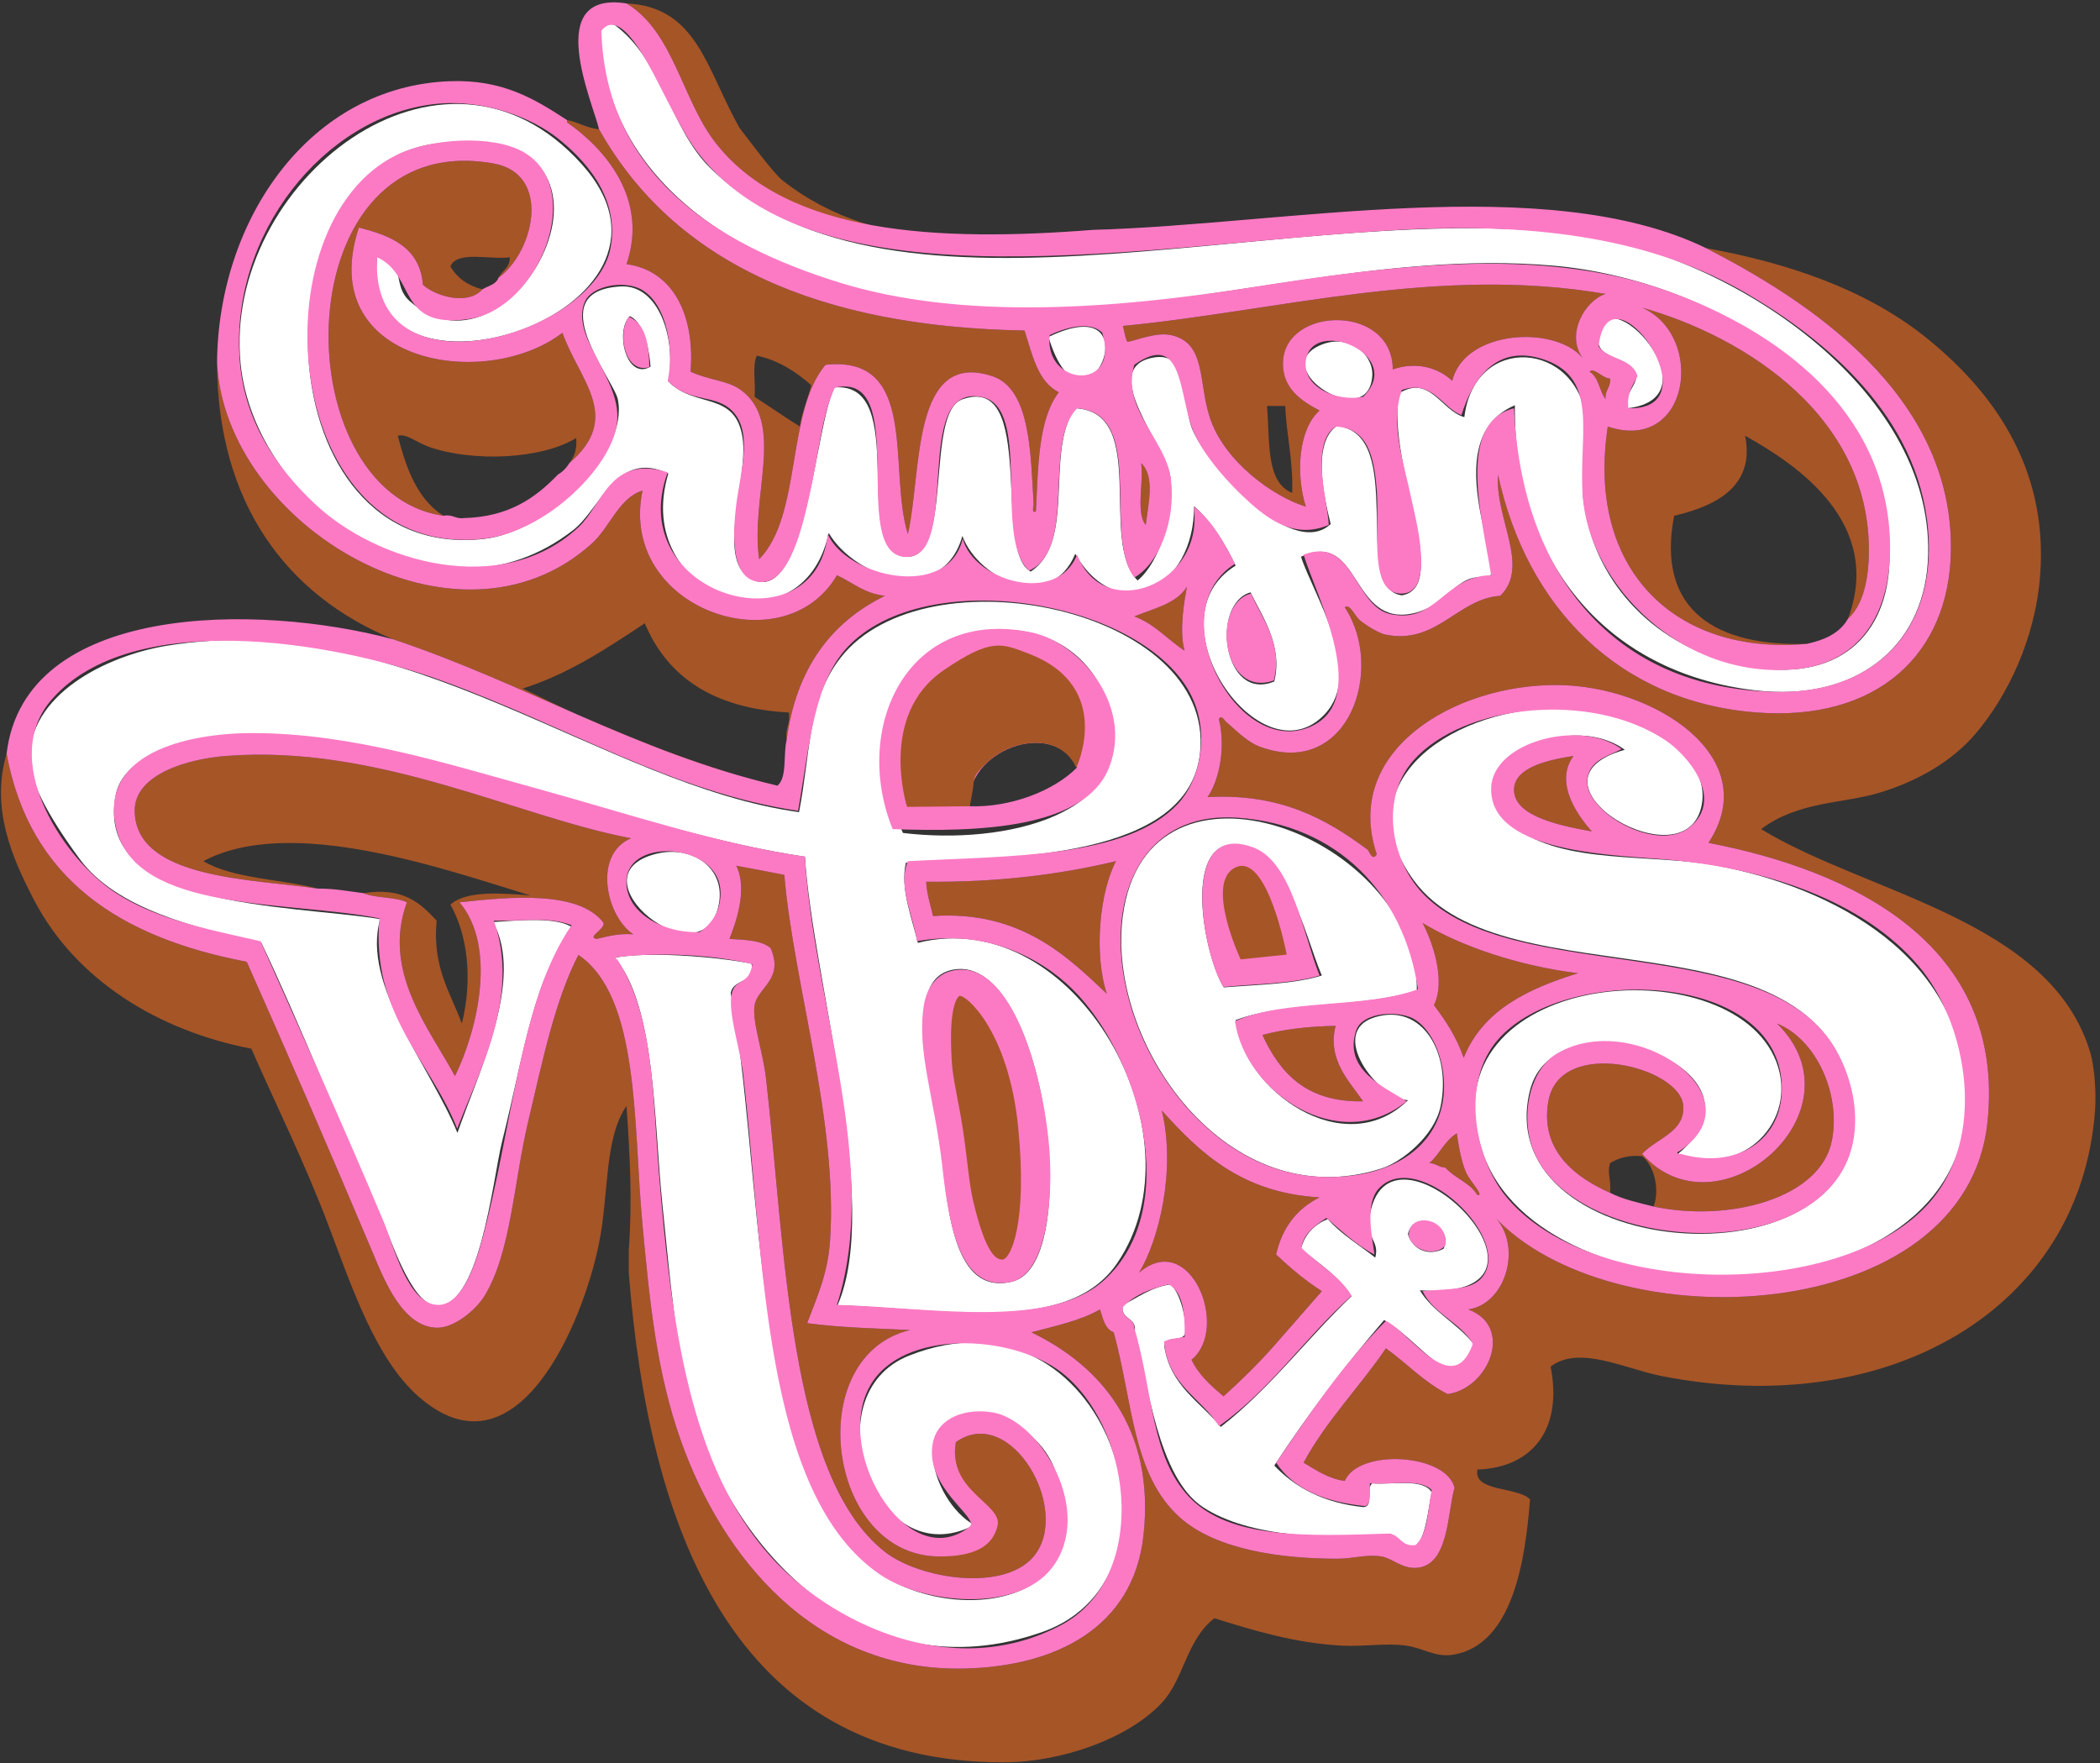 <svg xmlns="http://www.w3.org/2000/svg" xmlns:xlink="http://www.w3.org/1999/xlink" x="0px" y="0px" width="220.333px" height="185px" viewBox="0 0 220.333 185" xml:space="preserve"><rect x="0" y="0" width="220.333" height="185" fill="#333333" stroke="none"/><g id="Layer_6"></g><g id="Layer_3">	<g>		<g id="XMLID_1_">			<g>				<path fill="#FFFFFF" d="M151.462,131.031c1.146-2.447-3.079-4.31-3.74-1.557C148.077,130.91,149.706,131.937,151.462,131.031z      M150.215,156.587c-0.424,1.965-0.528,4.25-1.559,5.609c-1.556,0.205-1.766-0.936-2.804-1.248     c-6.309,0.639-14.799,0.387-19.635-2.805c-4.752-3.133-5.778-13.078-7.168-18.387c0.281-1.631-1.527-1.172-1.246-2.805     c1.579-0.811,2.927-1.85,4.986-2.182c1.104,0.875,1.718,3.883,1.559,4.986c-0.021,1.227-2.281,0.213-2.183,1.559     c0.647,4.131,3.775,5.783,5.921,8.414c5.142-4,9.035-9.248,13.713-13.713c-1.307-2.121-3.437-3.418-5.297-4.986     c0.415-1.557,1.412-2.533,2.805-3.115c1.405,1.605,3.305,2.721,4.985,4.051c0.465-1.701-0.888-1.951-0.623-4.051     c1.632-12.935,23.366,8.676,5.299,7.479c1.411,2.328,3.985,3.494,5.609,5.609c-0.347,1.42-1.187,2.348-2.493,2.807     c-2.627-1.426-4.304-3.801-6.856-5.299c-4.143,4.791-7.985,9.883-11.531,15.27c2.23,2.344,5.214,3.928,9.35,4.363     c1.117-0.023,0.248-2.037,0.935-2.492C146.216,155.806,149.312,155.101,150.215,156.587z"></path>				<path fill="#FFFFFF" d="M148.345,64.339c-6.725,1.551-5.488-8.863-11.842-5.92c1.247,3.923,6.665,12.075,2.493,16.517     c-6.713,7.149-18.522-9.978-9.35-15.583c-1.143-2.39-2.495-4.569-4.363-6.233c0.001,8.784-8.146,12.603-12.467,4.986     c-2.483,6.072-10.072,2.861-11.842-1.87c-2.052,7.285-11.1,4.612-14.024-0.311c-2.788,12.893-20.749,6.812-16.829-6.233     c-5.396-2.58-7.102,3.679-9.973,5.921C45.99,66.671,26.74,53.123,25.244,38.161C23.356,19.279,46.4,0.828,61.084,17.281     c13.811,15.474-23.648,27.51-21.504,9.66c3.254,0.967,1.467,2.922,3.428,4.675c11.098,9.918,26.309-19.94,2.494-16.518     c-18.693,2.687-18.058,44.074,5.297,41.449c6.545-0.736,15.209-8.896,14.024-14.647c-0.433-2.1-8.204-11.385,0.312-11.843     c4.008-0.215,5.828,5.535,4.986,9.973c2.844,2.871,7.043,0.96,7.791,5.922c0.666,4.407-3.094,13.28,1.247,14.958     c5.467,2.115,6.353-16.366,8.414-20.256c8.013-0.633,1.532,17.405,7.479,17.764c5.063,0.306,1.948-15.116,5.922-16.517     c7.811-2.754,3.172,15.974,7.168,18.075c4.817-3.144,1.437-12.609,4.674-17.141c7.78,0.427,2.422,13.992,6.545,18.075     c2.287-1.877,3.913-6.946,3.429-10.907c-0.378-3.085-7.649-11.321-1.87-12.466c3.86-0.766,3.078,4.151,4.051,7.168     c1.123,3.478,10.412,14.247,14.648,10.283c-0.732-2.9-1.949-8.463,0.622-10.283c7.48,0.727,1.435,17.143,6.857,17.764     c5.217-0.926-1.629-13.789-0.313-21.193c3.237-2.024,4.424,1.813,6.856,2.494c1.064-8.837,11.894-7.984,12.778,0.312     c0.283,2.659-0.622,5.158-0.313,8.103c0.887,8.423,6.997,15.322,15.895,17.453c10.462,2.505,15.684-2.645,16.206-9.973     c1.347-18.928-18.817-30.358-35.217-31.789c-18.234-1.59-36,4.344-54.227,4.675C88.153,32.926,63.85,24.072,62.953,3.568     c0.11-0.409,0.12-0.691,0.623-0.935c0.48-0.122,0.691-0.083,0.936,0c4.971,3.694,5.82,10.877,9.973,14.959     c19.406,19.072,61.798,2.691,91.937,7.168c15.737,2.337,37.003,16.509,35.838,34.281c-0.579,8.863-7.521,14.63-18.075,13.4     c-16.034-1.866-25.397-13.967-25.243-29.918c-8.791,3.76-0.129,18.607-3.119,18.091C152.83,60.1,151.923,63.515,148.345,64.339z      M133.697,71.508c0.924-3.711-1.238-6.802-2.493-9.35C127.006,63.353,128.317,73.732,133.697,71.508z M68.251,38.473     c-0.069-1.25-0.532-4.609-2.181-5.299C64.49,34.788,65.738,39.955,68.251,38.473z"></path>				<path fill="#FFFFFF" d="M75.42,94.881c-1.629,8.391-15.768-3.032-6.545-5.298C72.629,88.661,76.156,91.085,75.42,94.881z"></path>				<path fill="#FFFFFF" d="M194.469,116.073c-2.558-21.434-36.489-10.531-46.124-23.685c-7.293-9.956,3.366-17.83,14.647-18.076     c6.927-0.15,16.506,4.009,15.582,9.972c-1.362,8.804-19.914-2.299-8.103-5.608c-6.043-4.485-19.324,1.925-11.531,8.103     c5.025,3.983,14.41,2.771,21.193,4.052c12.133,2.289,26.004,9.461,26.178,24.309c0.279,24.003-44.748,24.224-50.799,5.609     c-6.157-18.945,26.098-21.676,30.854-9.35c2.379,6.168-3.482,12.299-10.285,9.66c10.866-9.023-13.029-17.268-15.582-6.545     C156.18,132.662,196.797,135.585,194.469,116.073z"></path>				<path fill="#FFFFFF" d="M102.222,160.015c-10.388,5.467-17.217-13.646-6.856-17.764c20.806-8.27,30.704,23.1,14.023,28.982     c-18.828,6.639-32.738-8.834-36.774-23.373c-1.688-6.08-2.337-13.926-3.116-21.504c-0.915-8.899-0.708-20.769-4.986-25.866     c3.332-0.662,10.404-0.143,14.335,0.625c0.378,2.143-1.977,1.553-2.181,3.115c3.386,17.463,1.903,49.583,14.646,60.146     c7.727,6.404,25.304,4.691,19.323-10.283c-1.063-2.658-2.95-3.998-5.609-5.609C94.246,146.652,97.676,157.603,102.222,160.015z"></path>				<path fill="#FFFFFF" d="M129.022,88.649c-4.734,0.559-2.674,11.633-0.623,14.959c3.555-0.289,7.353-0.336,10.284-1.248     C136.792,97.881,134.762,87.972,129.022,88.649z M151.149,116.073c-0.642,3.107-4.049,5.848-6.232,6.545     c-16.145,5.154-28.868-13.201-27.113-26.49c2.545-19.266,30.932-8.291,30.853,7.791c-5.517,1.859-13.642,1.109-19.01,3.117     c0.724,7.344,11.381,14.976,18.074,8.414c-3.284-0.277-8.469-7.229-3.428-8.725C149.24,105.254,152.299,110.512,151.149,116.073     z"></path>				<path fill="#FFFFFF" d="M94.742,87.402c10.703,1.298,24.441-1.887,21.814-12.466C112.499,58.589,84.773,66.113,94.742,87.402z      M106.271,134.46c7.538-1.934,3.349-34.433-6.232-32.722c-5.286,0.941-2.336,10.527-1.558,16.516     C99.36,125.018,99.393,136.224,106.271,134.46z M96.299,98.932c16.496-4.145,30.174,20.162,20.882,33.659     c-5.083,7.381-17.565,4.801-29.296,4.361c4.615-10.671-2.609-34.067-3.428-47.058c-17.059-2.518-36.65-11.304-55.785-12.777     c-6.662-0.514-15.541,1.39-16.517,6.233C9.725,95.405,30.271,94.893,39.892,96.44c-2.018,6.885,5.27,15.47,8.103,22.438     c2.181-6.3,7.058-16.103,3.74-22.126c2.588-0.15,6.654-0.626,8.414,0.621c-4.135,4.896-5.211,13.418-7.479,22.439     c-0.965,3.842-2.364,18.069-7.167,17.14c-2.418-0.469-4.559-7.074-5.299-8.727c-4.406-9.829-8.688-20.71-12.777-29.294     c-6.998-1.59-15.172-3.576-19.011-8.726c-1.784-2.393-5.19-7.35-5.298-10.285c-0.258-7.033,8.08-11.115,14.336-12.154     c25.142-4.174,45.723,14.606,66.381,17.453c1.241-6.334,0.867-11.736,4.363-16.206c8.928-11.417,39.323-5.162,37.709,9.974     c-1.193,11.188-20.035,11.003-30.854,11.53C94.398,93.192,95.725,96.46,96.299,98.932z"></path>				<path fill="#FFFFFF" d="M110.012,35.357C121.327,29.904,113.735,47.766,110.012,35.357L110.012,35.357z"></path>				<path fill="#FFFFFF" d="M138.372,36.291c3.103-1.467,5.732,0.892,5.609,3.116C143.65,45.411,133.09,38.79,138.372,36.291z"></path>				<path fill="#FFFFFF" d="M167.667,35.357c0.61-6.816,12.661,6.339,3.117,7.478c-0.294-1.747,0.795-2.112,0.934-3.428     C171.002,37.153,167.437,37.917,167.667,35.357z"></path>			</g>			<g>			</g>		</g>		<g>			<g>				<path fill-rule="evenodd" clip-rule="evenodd" fill="#A65527" d="M65.732,0.36c7.398,0.354,8.351,6.807,11.851,13.057     c0.779,0.98,3.52,4.72,4.5,5.5c10.5,8.25,23.641,6.046,33,5.75C98.819,25.941,82.624,24.644,75.093,15     C71.541,10.452,70.688,3.331,65.732,0.36z"></path>				<path fill-rule="evenodd" clip-rule="evenodd" fill="#FC7AC4" d="M65.973,33.24c1.764,0.717,2.113,2.847,2.16,5.28     C65.585,39.287,64.706,35.02,65.973,33.24z"></path>				<path fill-rule="evenodd" clip-rule="evenodd" fill="#A65527" d="M166.772,39c0.508-0.492,1.354,0.714,2.16,0.72     c0.074,0.955-0.555,1.206-0.479,2.16C167.797,41.015,167.741,39.551,166.772,39z"></path>				<path fill-rule="evenodd" clip-rule="evenodd" fill="#A65527" d="M119.732,48.6c1.477,1.406,0.741,4.271,0.48,6.48     C119.154,53.818,120.008,50.645,119.732,48.6z"></path>				<path fill-rule="evenodd" clip-rule="evenodd" fill="#FC7AC4" d="M133.652,71.4c-5.461,1.928-6.644-8.009-2.399-9.12     C132.383,64.842,134.623,67.533,133.652,71.4z"></path>				<path fill-rule="evenodd" clip-rule="evenodd" fill="#A65527" d="M38.133,93.72c4.188-0.668,5.979,1.061,7.68,2.88     c-0.461,4.941,1.444,7.516,2.641,10.8c1.135-4.506,0.656-9.222-1.2-12.48c1.722-1.543,5.575-1.179,8.4-0.96     c-9.065-2.762-25.134-8.482-34.32-3.6c3.11,1.85,8.061,1.859,12,2.88c-6.822-1.019-19.138-0.971-19.2-8.16     c-0.033-3.842,5.572-5.449,9.601-5.76c16.021-1.234,30.508,6.375,42.479,8.64c-4.036,1.701-2.628,8.189,0.24,10.08     c-1.559-0.118-2.674,0.207-3.84,0.48c-1.108-0.18,0.833-0.949,0.72-1.681c-2.592-3.428-9.793-2.739-15.12-2.159     c3.925,4.639,1.929,13.341-0.479,18.239c-2.653-4.958-7.707-10.951-5.04-18.239C41.449,94.084,39.425,94.268,38.133,93.72z"></path>				<path fill-rule="evenodd" clip-rule="evenodd" fill="#A65527" d="M165.093,79.32c-2.209,3.012,0.872,6.735,1.92,7.92     c-3.17-0.574-8.119-1.528-8.16-4.32C158.818,80.575,162.229,79.769,165.093,79.32z"></path>				<path fill-rule="evenodd" clip-rule="evenodd" fill="#FC7AC4" d="M138.453,102.36c-2.878,0.883-6.655,0.865-10.08,1.2     c-2.157-3.281-4.813-17.584,3.12-14.641C135.616,90.45,136.758,98.207,138.453,102.36z"></path>				<path fill-rule="evenodd" clip-rule="evenodd" fill="#A65527" d="M77.253,90.839c1.692,0.308,3.367,0.633,5.04,0.961     c0.99,11.575,5.643,25.829,4.8,38.399c-0.228,3.391-1.313,5.747-2.4,8.64c3.377,0.464,7.131,0.55,10.801,0.721     c-11.455,2.729-8.75,23.808,3.12,23.76c3.434-0.014,2.444-2.106,5.553-3.32c-2.813-2.182-4.798-3.546-3.873-8.68     c5.772-4.082,12.202,7.169,8.16,12c-3.14,3.752-11.965,2.358-15.601-0.48c-10.146-7.924-10.448-31.977-12.479-49.68     c-0.334-2.909-1.482-5.992-1.2-7.68c0.313-1.869,3.125-2.694,1.68-6c-0.944-0.815-2.654-0.865-4.319-0.96     C77.075,97.129,78.528,93.417,77.253,90.839z"></path>				<path fill-rule="evenodd" clip-rule="evenodd" fill="#FC7AC4" d="M99.813,101.879c6.499-1.628,9.86,11.803,10.32,19.2     c0.372,5.995-0.679,12.757-4.08,13.44c-5.445,1.094-6.513-6.186-7.2-12.24c-0.81-7.139-2.697-11.993-1.92-16.8     C97.229,103.645,98.247,102.272,99.813,101.879z"></path>				<path fill-rule="evenodd" clip-rule="evenodd" fill="#A65527" d="M140.133,107.64c-0.907,3.596,1.479,5.845,2.88,7.92     c-5.965,0.125-8.708-2.972-10.56-6.96C134.722,107.988,137.311,107.698,140.133,107.64z"></path>				<path fill-rule="evenodd" clip-rule="evenodd" fill="#FC7AC4" d="M151.652,130.68c-1.319,1.466-3.892,0.161-3.84-1.2     C147.898,127.231,151.979,127.653,151.652,130.68z"></path>				<path fill-rule="evenodd" clip-rule="evenodd" fill="#A65527" d="M0.693,79.08c2.427,13.254,12.029,19.331,25.199,21.84     c4.435,9.957,8.813,20.067,13.2,30.48c1.221,2.896,3.131,7.819,6.72,7.92c1.839,0.052,4.129-1.862,5.04-3.36     c2.761-4.535,3.047-11.838,4.561-18.239c1.554-6.574,2.828-12.773,5.28-17.521c6.483,4.42,5.734,17.832,6.72,28.32     c0.736,7.835,1.446,15.473,4.08,22.8c4.295,11.95,13.852,24.143,29.76,23.76c9.448-0.228,17.638-4.241,18.72-13.92     c1.269-11.341-4.599-17.907-11.76-21.36c2.532-0.668,5.17-1.229,7.2-2.399c0.32,0.96,0.508,2.052,1.439,2.399     c2.011,7.235,1.933,14.965,6.96,19.44c3.858,3.434,10.735,4.32,16.561,4.32c1.531,0,3-0.487,4.56-0.24     c1.107,0.176,2.122,1.257,3.6,1.2c3.529-0.137,3.323-5.858,4.08-8.4c-0.829-3.577-10.029-4.173-11.52-0.72     c-1.813-0.268-3.004-1.157-4.32-1.92c2.418-4.463,5.857-7.902,8.641-12c2.194,1.565,3.974,3.546,6.479,4.8     c4.292-0.589,7.018-7.073,2.16-8.88c4.041-0.576,5.756-6.877,2.64-9.84c12.272,13.367,49.609,11.77,51.84-9.84     c1.938-18.762-14.356-26.398-29.279-29.28c5.951-8.998-5.729-16.482-15.84-16.56c-10.824-0.083-22.598,6.93-18.96,17.76     c-0.483,0.791-0.775-0.343-0.96-0.48c-4.371-3.246-9.151-5.931-16.801-5.52c1.241-1.721,1.929-5.271,1.2-8.16     c0.217-0.585,0.657,0.188,0.72,0.24c1.102,0.915,2.209,2.129,3.601,2.64c9.271,3.401,13.176-8.147,8.88-14.64     c0.598-0.393,0.975,0.883,1.68,1.44c0.664,0.525,1.913,1.297,2.641,1.44c5.354,1.051,7.52-3.786,12-4.08     c3.157-3.097-0.57-8.086-0.24-12.72c3.002,13.91,12.696,23.849,27.12,24.96c12.61,0.972,20.262-6.058,20.399-17.04     c0.207-16.44-15.15-26.268-25.68-31.68c8.525,1.536,16.748,4.312,23.04,9.36c6.555,5.26,12.891,13.221,12,24.96     c-0.509,6.708-3.454,12.698-6.72,16.56c-2.587,3.06-6.239,5.063-10.08,6.24c-3.887,1.191-8.56,0.887-12.48,3.84     c11.222,6.825,30.459,9.525,34.561,23.521c0.387,1.319,0.627,4.006,0.479,6c-1.552,20.948-21.822,32.588-45.6,27.84     c-3.676-0.734-8.573-3.248-11.521-0.96c1.287,6.521-1.864,10.59-7.68,10.8c-0.447,2.369,4.152,1.767,5.52,3.12     c-0.48,6.155-1.738,15.363-8.159,16.32c-1.769,0.263-3.03-0.693-4.801-0.961c-2.056-0.31-4.466,0.112-6.72,0     c-5.067-0.252-9.715-1.719-13.439-2.88c-2.979,2.316-3.154,6.348-5.521,8.88c-3.527,3.777-10.559,6.229-16.56,6.24     c-28.61,0.053-37.287-24.889-39.36-51.359c0-0.801,0-1.601,0-2.4c0.382-5.196,0.111-10.08-0.24-15.12     c-2.341,3.391-1.836,9.197-2.88,14.4c-1.692,8.438-8.675,25.137-18.96,16.08c-4.413-3.887-6.917-11.28-9.359-17.761     c-2.583-6.854-5.652-12.967-8.16-18.72c-9.837-1.9-18.437-7.237-22.8-15.6C1.202,89.897-0.981,84.771,0.693,79.08z"></path>				<path fill-rule="evenodd" clip-rule="evenodd" fill="#A65527" d="M22.772,38.04C23.57,55.085,47.989,69.827,62.133,57     c1.843-1.671,2.862-4.823,5.28-5.52c-2.592,12.415,14.834,18.416,20.399,8.88c1.65,0.75,2.873,1.928,5.04,2.16     c-5.691,2.788-9.314,7.645-10.319,15.12c-0.168-1.208,0.407-1.673,0.239-2.88c-7.759-0.401-12.711-3.609-15.119-9.36     c-3.854,2.547-7.952,5.317-12.819,6.85c8.244,4.047,16.833,7.833,26.739,10.19c-15.013-3.548-26.394-10.727-40.32-15.36     C30.143,62.492,22.813,52.905,22.772,38.04z"></path>				<path fill-rule="evenodd" clip-rule="evenodd" fill="#A65527" d="M59.493,12.6c1.22,0.219,2.039,0.841,3.359,0.96     c7.886,14.035,23.094,20.746,44.641,21.12c0.829,2.53,1.362,5.357,3.6,6.48c-2.151,2.808-2.171,7.749-2.4,12.48     c-0.502,0.358-0.237-0.684-0.239-0.72c-0.322-5.227-0.301-12.1-4.32-13.44c-8.563-2.854-7.384,10.119-8.88,16.56     c-2.098-6.702,1.225-18.825-8.64-17.76c-4.166,4.955-2.443,15.797-6.96,20.4c-0.971-6.529,2.803-14.314-1.921-17.76     c-1.401-1.022-3.306-1.002-5.279-1.92c0.466-5.513-1.57-10.585-6.721-11.28c2.339-6.81-2.233-12.103-6.239-14.88     C59.493,12.76,59.493,12.68,59.493,12.6z M85.117,40.43c-1.467-1.333-3.396-2.618-5.704-3.11c-0.51,1.01-0.116,2.924-0.24,4.32     c1.507,0.973,3.211,2.164,4.744,3.11C84.17,43.163,84.744,41.897,85.117,40.43z"></path>				<path fill-rule="evenodd" clip-rule="evenodd" fill="#A65527" d="M52.293,29.16c0.361-0.758,1.213-1.027,1.2-2.16     c-2.122,0.278-5.539-0.739-6.24,0.96c0.713,1.208,1.829,2.011,3.36,2.4c-1.536,1.735-4.932,0.724-6.24-0.48     c-0.316-3.923-3.333-5.147-6.72-6c-4.694,14.186,13.216,17.266,21.359,11.04c1.762,5.002,6.37,8.839,0.72,13.68     c0.492-0.629,0.837-1.404,0.721-2.64c-3.639,2.238-10.783,2.527-15.36,0.96c-1.41-0.483-2.424-1.457-3.359-1.2     c0.898,3.501,2.091,6.709,4.8,8.4c-16.978-2.422-16.753-40.942,5.279-36.96C57.869,18.254,56.085,26.393,52.293,29.16z"></path>				<path fill-rule="evenodd" clip-rule="evenodd" fill="#A65527" d="M152.373,39.96c-1.47-1.377-3.776-2.056-6.24-1.2     c-0.038-6.919-11.383-6.622-11.521-0.72c-0.062,2.655,1.811,3.966,3.841,5.04c-2.238,1.956-2.508,6.699-1.44,10.08     c-3.348-1.005-8.571-4.71-10.08-9.36c-1.229-3.785-0.371-7.843-4.08-8.64c-1.523-0.328-3.497,0.521-4.56,0.72     c-0.267-0.454-0.307-1.134-0.48-1.68c16.13-1.542,33.012-6.392,50.641-3.36c-2.19,0.721-4.203,4.254-2.4,6.72     C163.106,34.07,153.652,34.633,152.373,39.96z M135.573,51.72c0.127-3.407-0.6-5.96-0.721-9.12c-0.64,0-1.279,0-1.92,0     C133.249,46.204,132.773,50.6,135.573,51.72z"></path>				<path fill-rule="evenodd" clip-rule="evenodd" fill="#A65527" d="M193.893,64.92c3.741-10.011-5.276-16.129-10.8-19.2     c1.109,5.431-3.291,7.429-7.44,8.4c-1.958,10.145,4.668,13.713,13.92,13.44c-13.829,1.245-23.181-7.832-20.88-22.8     c8.576,2.863,10.317-9.478,3.601-12.48c10.692,3.004,24.542,11.581,23.76,26.64C195.944,61.008,195.426,63.564,193.893,64.92z"></path>				<path fill-rule="evenodd" clip-rule="evenodd" fill="#A65527" d="M124.533,61.56c-0.215,1.18-0.868,4.617-0.24,6.72     c-1.795-1.166-3.123-2.797-5.28-3.6C121.058,63.844,123.441,63.348,124.533,61.56z"></path>				<path fill-rule="evenodd" clip-rule="evenodd" fill="#A65527" d="M97.893,96.12c-0.259-1.181-0.644-2.236-0.72-3.6     c7.435,0.074,13.981-0.738,19.92-2.16c-1.72,3.244-2.345,9.742-0.96,13.92C112.092,100.481,107.155,95.498,97.893,96.12z"></path>				<path fill-rule="evenodd" clip-rule="evenodd" fill="#A65527" d="M149.253,96.839c3.863,2.377,10.044,4.516,16.319,5.28     c-5.315,1.645-10.017,3.902-12,8.88c-0.735-2.144-1.874-3.886-3.119-5.52C151.722,102.83,150.28,98.788,149.253,96.839z"></path>				<path fill-rule="evenodd" clip-rule="evenodd" fill="#A65527" d="M168.933,125.16c-3.388-1.498-7.414-4.288-6.479-9.6     c1.203-6.846,13.891-3.59,14.159,0.479c0.183,2.759-2.822,3.404-4.319,5.04c7.952,8.995,23.508-4.475,14.159-13.68     c4.024,1.6,6.703,7.271,5.761,12.24c-1.17,6.165-10.903,8.634-18.72,6.96c0.725-1.93-0.052-4.426-1.2-5.28     c-1.501-0.141-2.505,0.216-3.36,0.72C168.589,123.112,169.066,123.718,168.933,125.16z"></path>				<path fill-rule="evenodd" clip-rule="evenodd" fill="#A65527" d="M133.652,141.24c-1.652,1.867-3.429,3.61-5.279,5.28     c-1.294-1.106-2.586-2.215-3.36-3.84c4.055-3.288-0.129-13.771-5.52-9.12c2.074-3.343,3.927-10.807,2.399-17.04     c4.05,4.51,8.461,8.658,16.561,9.12c-2.343,1.177-3.919,3.121-4.561,6c1.482,1.396,3.042,2.718,4.8,3.84"></path>				<path fill-rule="evenodd" clip-rule="evenodd" fill="#A65527" d="M149.973,122.04c1.075-0.925,1.624-2.376,2.88-3.12     c0.167,1.196,0.436,2.854,0.96,4.08c0.428,1,1.978,2.508,1.2,2.4c-0.777-1.303-2.387-1.773-3.36-2.88     C150.973,122.48,150.652,122.08,149.973,122.04z"></path>				<path fill-rule="evenodd" clip-rule="evenodd" fill="#FC7AC4" d="M41.253,67.08c13.927,4.633,25.308,11.812,40.32,15.36     c1.041-0.879,0.586-3.254,0.96-4.8c1.005-7.475,4.628-12.332,10.319-15.12c-2.167-0.232-3.39-1.41-5.04-2.16     c-5.565,9.536-22.991,3.535-20.399-8.88c-2.418,0.697-3.438,3.849-5.28,5.52c-14.144,12.827-38.563-1.915-39.36-18.96     c0.132-15.085,9.773-29.017,24.48-29.52c5.451-0.187,8.775,1.818,12.24,4.08c0,0.08,0,0.16,0,0.24     c4.006,2.777,8.578,8.07,6.239,14.88c5.15,0.695,7.187,5.768,6.721,11.28c1.974,0.917,3.878,0.897,5.279,1.92     c4.724,3.446,0.95,11.231,1.921,17.76c4.517-4.603,2.794-15.445,6.96-20.4c9.864-1.064,6.542,11.058,8.64,17.76     c1.496-6.441,0.316-19.415,8.88-16.56c4.02,1.34,3.998,8.213,4.32,13.44c0.002,0.036-0.263,1.078,0.239,0.72     c0.229-4.731,0.249-9.672,2.4-12.48c-2.237-1.123-2.771-3.95-3.6-6.48c-21.547-0.374-36.755-7.085-44.641-21.12     c-0.677-2.881-5.933-14.569,2.88-13.2c4.955,2.971,5.809,10.092,9.36,14.64c7.531,9.644,23.336,10.395,39.6,9.12     c19.952-0.536,47.533-6.229,64.32,1.92c10.529,5.412,25.887,15.24,25.68,31.68c-0.138,10.982-7.789,18.012-20.399,17.04     c-14.424-1.111-24.118-11.05-27.12-24.96c-0.33,4.634,3.397,9.623,0.24,12.72c-4.48,0.294-6.646,5.131-12,4.08     c-0.728-0.143-1.977-0.916-2.641-1.44c-0.705-0.557-1.082-1.833-1.68-1.44c4.296,6.493,0.392,18.042-8.88,14.64     c-1.392-0.511-2.499-1.726-3.601-2.64c-0.063-0.052-0.503-0.825-0.72-0.24c0.729,2.89,0.041,6.439-1.2,8.16     c7.649-0.411,12.43,2.273,16.801,5.52c0.185,0.138,0.477,1.271,0.96,0.48c-3.638-10.83,8.136-17.844,18.96-17.76     c10.111,0.078,21.791,7.562,15.84,16.56c14.923,2.882,31.217,10.519,29.279,29.28c-2.23,21.609-39.567,23.207-51.84,9.84     c3.116,2.963,1.401,9.264-2.64,9.84c4.857,1.807,2.132,8.291-2.16,8.88c-2.506-1.254-4.285-3.234-6.479-4.8     c-2.783,4.098-6.223,7.537-8.641,12c1.316,0.763,2.508,1.652,4.32,1.92c1.49-3.453,10.69-2.857,11.52,0.72     c-0.757,2.542-0.551,8.264-4.08,8.4c-1.478,0.057-2.492-1.024-3.6-1.2c-1.56-0.247-3.028,0.24-4.56,0.24     c-5.825,0-12.702-0.887-16.561-4.32c-5.027-4.476-4.949-12.205-6.96-19.44c-0.932-0.348-1.119-1.439-1.439-2.399     c-2.03,1.17-4.668,1.731-7.2,2.399c7.161,3.453,13.028,10.02,11.76,21.36c-1.082,9.679-9.271,13.692-18.72,13.92     c-15.908,0.383-25.465-11.81-29.76-23.76c-2.634-7.327-3.344-14.965-4.08-22.8c-0.985-10.488-0.236-23.9-6.72-28.32     c-2.452,4.747-3.727,10.946-5.28,17.521c-1.514,6.401-1.8,13.704-4.561,18.239c-0.911,1.498-3.201,3.412-5.04,3.36     c-3.589-0.101-5.499-5.024-6.72-7.92c-4.388-10.413-8.766-20.523-13.2-30.48C12.723,98.411,3.12,92.333,0.693,79.08     C2.573,63.272,26.906,63.25,41.253,67.08z M186.452,72.6c10.117,0.146,16.773-6.336,15.841-17.04     c-1.045-11.976-10.882-19.982-18.96-24.72c-9.741-5.712-21.798-7.539-36.48-6.72c-26.94,1.502-60.826,8.637-73.68-8.16     c-1.34-1.75-2.71-4.532-4.08-7.2c-1.273-2.48-4.114-8.043-6-5.52c0.475,14.88,11.693,22.288,24.96,26.4     c12.896,3.998,28.777,2.788,43.44,0.48c14.352-2.26,29.967-4.247,42.96,0.24c10.95,3.782,22.6,11.663,23.76,24.96     c0.759,8.708-2.92,14.16-9.601,14.88c-11.93,1.286-21.925-8.754-22.56-18.24c-0.421-6.293,1.703-12.13-3.84-14.16     c-5.253-1.924-7.734,2.1-8.88,5.76c-2.042-0.809-3.059-3.752-6.24-2.64c-1.285,3.467,0.184,7.554,0.96,11.28     c0.424,2.032,2.741,10.351-1.2,10.08c-3.25-0.224-2.104-6.741-2.399-10.8c-0.266-3.643-0.996-6.579-4.32-6.72     c-2.724,1.802-0.813,7.934-0.72,10.32c-3.823,1.639-6.799-0.908-9.12-3.12c-2.16-2.058-4.463-4.885-5.28-7.2     c-1.314-3.721-1-10.011-6-6.48c-1.39,4.671,3.319,7.826,3.84,12c0.54,4.322-1.24,8.848-3.84,10.32     c-3.402-4.518,1.348-17.188-6-17.76c-3.64,3.72,0.053,14.773-5.04,17.04c-3.835-3.387,0.437-17.237-5.04-18.24     c-7.448-1.364-1.907,17.017-7.92,16.8c-6.105-0.22,0.715-19.633-7.439-17.76c-1.416,3.205-1.658,6.948-2.641,11.28     c-0.656,2.897-1.987,9.158-5.04,9.12c-3.251-0.041-3.044-4.946-2.64-8.16c0.408-3.251,1.695-7.348-0.24-9.6     c-1.813-2.108-4.602-0.912-6.96-3.36c0.801-3.77-0.362-8.88-3.36-9.84c-1.968-0.63-4.618,0.083-5.279,1.44     c-1.031,2.112,0.529,4.674,1.2,6c1.799,3.557,3.161,5.875,1.199,9.6c-2.231,4.238-7.742,8.746-12.96,9.36     c-21.271,2.503-24.284-33.056-9.119-40.32c3.492-1.673,9.97-2.099,13.199-0.24c6.643,3.823,1.585,16.486-5.76,17.52     c-7.592,1.069-5.487-4.611-9.6-6.48c-0.921,15.092,22.74,8.21,24.479-0.96c1.057-5.572-3.084-9.579-5.52-11.52     c-2.653-2.115-7.705-4.188-12.96-3.6c-11.49,1.285-21.574,13.66-20.4,27.12c0.553,6.341,3.92,11.128,7.92,14.88     c6.475,6.072,19.567,9.883,27.601,2.4c2.557-2.382,3.308-7.647,9.359-5.76c-4.753,12.982,15.489,18.726,16.8,6.48     c1.926,4.439,12.574,7.039,14.16,0.48c1.151,4.417,9.89,7.031,12,1.68c2.754,7.247,13.392,3.177,12.24-5.04     c1.953,1.487,3.15,3.729,4.32,6c-7.767,4.916-0.118,19.859,7.439,17.28c7.201-2.458,1.061-13.947-0.24-18.24     c5.294-2.004,5.305,5.425,9.12,6.24c4.862,1.038,5.581-3.994,10.561-4.08c-0.947-5.991-3.706-16.007,2.399-17.52     C159.599,60.083,169.188,72.351,186.452,72.6z M46.533,54.12c0.988-0.188,1.231,0.368,2.16,0.24     c4.678-0.121,7.49-2.109,9.84-4.56c0.502-0.298,0.901-0.698,1.199-1.2c5.65-4.841,1.042-8.678-0.72-13.68     c-8.144,6.226-26.054,3.146-21.359-11.04c3.387,0.853,6.403,2.077,6.72,6c1.309,1.204,4.704,2.215,6.24,0.48     c0.594-0.366,1.427-0.493,1.68-1.2c3.792-2.768,5.576-10.906-0.48-12C29.78,13.178,29.556,51.698,46.533,54.12z M166.053,37.56     c-1.803-2.466,0.21-5.999,2.4-6.72c-17.629-3.032-34.511,1.818-50.641,3.36c0.174,0.546,0.214,1.226,0.48,1.68     c1.063-0.199,3.036-1.047,4.56-0.72c3.709,0.797,2.852,4.854,4.08,8.64c1.509,4.649,6.732,8.355,10.08,9.36     c-1.067-3.38-0.798-8.124,1.44-10.08c-2.03-1.074-3.902-2.385-3.841-5.04c0.138-5.902,11.482-6.199,11.521,0.72     c2.464-0.855,4.771-0.177,6.24,1.2C153.652,34.633,163.106,34.07,166.053,37.56z M189.572,67.56     c1.91-0.41,3.486-1.154,4.32-2.64c1.533-1.355,2.052-3.912,2.16-6c0.782-15.06-13.067-23.636-23.76-26.64     c6.717,3.002,4.976,15.343-3.601,12.48C166.392,59.729,175.743,68.805,189.572,67.56z M167.732,36.36     c0.988,1.413,3.582,1.218,4.08,3.12c-0.482,0.957-1.151,1.729-0.96,3.36C180.102,43.081,168.71,27.104,167.732,36.36z      M110.133,35.16c-0.608,5.391,7.434,5.979,5.52-0.24C114.278,33.551,111.554,34.496,110.133,35.16z M137.013,37.8     c-0.416,2.802,3.231,4.39,6,3.84C147.537,37.235,137.701,33.171,137.013,37.8z M168.453,41.88     c-0.075-0.955,0.554-1.206,0.479-2.16c-0.806-0.005-1.652-1.212-2.16-0.72C167.741,39.551,167.797,41.015,168.453,41.88z      M120.213,55.08c0.261-2.209,0.996-5.074-0.48-6.48C120.008,50.645,119.154,53.818,120.213,55.08z M119.013,64.68     c2.157,0.803,3.485,2.435,5.28,3.6c-0.628-2.103,0.025-5.54,0.24-6.72C123.441,63.348,121.058,63.844,119.013,64.68z      M123.573,84.36c2.194-2.324,3.312-6.876,1.68-10.8c-4.244-10.203-27.248-14.532-36-6c-3.931,3.832-4.274,10.604-5.521,17.52     c-13.227-1.968-23.976-8.791-37.439-13.68c-11.729-4.259-32.474-7.473-40.8,1.92c-5.615,6.334,0.923,16.257,6,19.92     c4.404,3.178,10.384,4.275,15.84,5.521c4.249,9.529,8.794,19.585,12.96,29.52c0.939,2.241,2.511,8.734,5.76,8.64     c2.454-0.071,3.816-4.228,4.561-6.96c3.158-11.608,3.956-25.09,9.359-32.88c-2.478-0.935-4.985-0.398-8.16-0.479     c2.834,7.968-1.585,15.878-3.84,21.84c-2.793-7.144-9.078-12.02-8.16-22.08c-9.443-1.892-25.422-0.539-27.6-9.36     c-1.955-7.92,7.326-10.1,14.4-10.08c10.32,0.03,20.188,3.19,29.52,5.761c9.709,2.673,18.942,5.818,28.32,7.199     c0.871,15.249,7.987,32.551,3.359,47.04c9.84,0.274,22.354,2.616,28.08-2.64c8.205-7.532,3.686-23.491-3.359-30.48     c-3.445-3.417-9.316-6.333-16.32-5.039c-0.386-2.657-2.058-5.756-0.96-8.4C106.044,89.792,118.206,90.043,123.573,84.36z      M166.532,81.959c-0.123,3.336,7.428,7.622,10.801,4.801c3.619-3.029-0.326-7.586-2.641-9.12     c-7.757-5.145-21.138-3.776-26.399,2.16c-3.474,3.918-2.42,10.345,0.96,13.92c9.339,9.878,36.345,3.741,43.439,16.56     c1.069,1.931,2.157,4.832,1.92,8.16c-1.096,15.378-31.097,13.395-34.08,1.2c-0.801-3.275,0.095-7.489,2.881-9.12     c8.011-4.691,21.438,4.596,12.72,10.319c-0.253,0.014-0.189,0.308,0.24,0.24c5.677,1.681,10.921-1.376,10.56-7.439     c-0.704-11.813-22.838-12.452-29.76-4.561c-3.988,4.547-2.382,12.429,0.72,16.32c8.601,10.79,34.786,11.063,44.16,1.2     c6.689-7.039,4.307-19.257-0.72-25.2c-5.776-6.829-16.017-10.433-27.36-11.28c-6.131-0.458-17.696-0.978-17.52-7.439     c0.132-4.863,9.429-7.274,13.68-4.08C168.905,79.299,166.615,79.739,166.532,81.959z M33.333,93.24     c1.769-0.009,3.243,0.277,4.8,0.48c1.292,0.548,3.316,0.364,4.561,0.96c-2.667,7.288,2.387,13.281,5.04,18.239     c2.408-4.898,4.404-13.601,0.479-18.239c5.327-0.58,12.528-1.269,15.12,2.159c0.113,0.731-1.828,1.501-0.72,1.681     c1.166-0.273,2.281-0.599,3.84-0.48c-2.868-1.891-4.276-8.379-0.24-10.08c-11.972-2.265-26.459-9.874-42.479-8.64     c-4.028,0.311-9.634,1.918-9.601,5.76C14.195,92.269,26.511,92.221,33.333,93.24z M158.853,82.919     c0.041,2.792,4.99,3.746,8.16,4.32c-1.048-1.185-4.129-4.908-1.92-7.92C162.229,79.769,158.818,80.575,158.853,82.919z      M129.813,85.8c-8.555-0.578-12.299,5.886-12.239,12.96c0.094,11.289,9.093,24.175,20.88,24.72     c6.004,0.277,10.813-1.919,12.479-6.24c1.57-4.07-0.268-9.579-3.12-10.56c-1.798-0.619-4.927-0.319-5.52,1.439     c-1.412,4.187,3.076,5.991,5.279,7.44c-6.982,5.732-16.904-0.884-17.999-8.4c5.155-2.364,13.731-1.308,19.199-3.36     C147.276,93.684,140.281,86.506,129.813,85.8z M75.573,93.24c-0.489-4.729-9.516-5.348-9.841-0.96     c-0.246,3.33,3.687,5.682,7.681,5.52C75.198,96.592,75.733,94.789,75.573,93.24z M116.133,104.28     c-1.385-4.178-0.76-10.676,0.96-13.92c-5.938,1.422-12.485,2.234-19.92,2.16c0.076,1.363,0.461,2.419,0.72,3.6     C107.155,95.498,112.092,100.481,116.133,104.28z M76.533,98.52c1.665,0.095,3.375,0.145,4.319,0.96     c1.445,3.306-1.367,4.131-1.68,6c-0.282,1.688,0.866,4.771,1.2,7.68c2.031,17.703,2.333,41.756,12.479,49.68     c3.636,2.839,12.461,4.232,15.601,0.48c4.042-4.831-2.388-16.082-8.16-12c-0.925,5.134,4.896,6.464,4.373,8.764     s-2.619,3.223-6.053,3.236c-11.87,0.048-14.575-21.031-3.12-23.76c-3.67-0.171-7.424-0.257-10.801-0.721     c1.088-2.893,2.173-5.249,2.4-8.64c0.843-12.57-3.81-26.824-4.8-38.399c-1.673-0.328-3.348-0.653-5.04-0.961     C78.528,93.417,77.075,97.129,76.533,98.52z M150.453,105.48c1.245,1.634,2.384,3.376,3.119,5.52     c1.983-4.978,6.685-7.235,12-8.88c-6.275-0.765-12.456-2.903-16.319-5.28C150.28,98.788,151.722,102.83,150.453,105.48z      M64.772,100.44c-0.133-0.001-0.272,0.194,0,0.24c3.789,5.815,3.698,13.966,4.32,21.84c1.322,16.739,3.365,31.444,11.76,40.8     c6.104,6.803,18.939,13.321,30.48,7.2c9.075-4.814,7.679-19.939,0.479-26.16c-4.891-4.227-16.28-5.032-20.159,0.479     c-4.727,6.714,3.43,20.66,10.079,15.36c1.144-0.911-4.857-4.143-3.84-8.88c0.551-2.562,3.394-3.586,6.24-3.12     c4.998,0.817,10.782,10.416,6.24,16.32c-3.627,4.714-13.44,3.808-18,0.72c-12.425-8.413-12.177-33.391-14.4-52.56     c-0.294-2.533-1.632-6.47-1.2-8.4c0.382-1.708,1.832-0.815,2.16-3.12C75.063,100.222,69.364,99.859,64.772,100.44z      M173.493,126.6c7.816,1.674,17.55-0.795,18.72-6.96c0.942-4.969-1.736-10.641-5.761-12.24     c9.349,9.205-6.207,22.675-14.159,13.68c1.497-1.636,4.502-2.281,4.319-5.04c-0.269-4.069-12.956-7.325-14.159-0.479     c-0.935,5.312,3.092,8.102,6.479,9.6C170.25,125.842,171.892,126.202,173.493,126.6z M132.453,108.6     c1.852,3.988,4.595,7.085,10.56,6.96c-1.4-2.075-3.787-4.324-2.88-7.92C137.311,107.698,134.722,107.988,132.453,108.6z      M138.692,135.48c-1.758-1.122-3.317-2.443-4.8-3.84c0.642-2.879,2.218-4.823,4.561-6c-8.1-0.462-12.511-4.61-16.561-9.12     c1.527,6.233-0.325,13.697-2.399,17.04c5.391-4.65,9.574,5.832,5.52,9.12c0.774,1.625,2.066,2.733,3.36,3.84     c1.851-1.67,3.627-3.413,5.279-5.28 M151.652,122.52c0.974,1.106,2.583,1.577,3.36,2.88c0.777,0.107-0.772-1.4-1.2-2.4     c-0.524-1.226-0.793-2.884-0.96-4.08c-1.256,0.744-1.805,2.195-2.88,3.12C150.652,122.08,150.973,122.48,151.652,122.52z      M155.493,134.04c3.34-4.043-6.728-13.656-10.801-9.359c-1.515,1.598-0.738,5.04-0.479,6.96     c-1.945-1.016-3.446-2.474-5.04-3.841c-1.144,0.777-2.332,1.508-2.64,3.12c1.717,1.724,3.975,2.905,5.279,5.04     c-4.857,4.342-8.515,9.885-13.92,13.681c-1.877-3.003-5.414-4.347-5.76-8.881c0.596-0.283,1.412-0.347,2.16-0.479     c0.047-2.447-0.146-4.654-1.681-5.521c-1.923,0.477-3.651,1.148-4.8,2.4c-0.167,1.287,1.188,1.052,1.2,2.16     c1.961,6.634,1.714,13.503,5.76,17.76c4.211,4.43,12.38,4.119,20.88,3.84c1.29,0.071,1.296,1.425,2.88,1.2     c1.293-1.188,1.263-3.698,1.681-5.76c-1.136-1.265-4.276-0.523-6.48-0.72c-0.034,0.926,0.188,2.107-0.479,2.399     c-4.213-0.427-7.528-1.752-9.36-4.56c3.57-5.229,7.122-10.478,11.521-14.88c2.674,1.397,7.043,8.253,9.119,2.399     c-1.335-2.265-4.104-3.096-5.279-5.52C152.197,135.206,154.381,135.385,155.493,134.04z"></path>				<path fill-rule="evenodd" clip-rule="evenodd" fill="#FC7AC4" d="M93.658,87c-4.334-10.667,1.591-23.349,14.555-20.641     c5.079,1.061,10.709,7.65,8.16,14.16C113.86,86.935,102.715,87.329,93.658,87z M101.732,84.6     c4.268,0.149,8.866-1.609,11.28-4.08C110.508,75.242,101.107,78.803,101.732,84.6z"></path>			</g>		</g>	</g>	<path fill-rule="evenodd" clip-rule="evenodd" fill="#A65527" d="M100.666,104.5c0.667-0.166,5.167,3.668,6.167,13.834  s-0.834,13.833-1.667,13.833c-0.622,0-1.71-0.465-3.055-6.12c-0.455-1.915-0.605-4.425-1.111-7.713  c-0.432-2.806-1.011-5.045-1.13-6.831C99.437,105.012,100.666,104.5,100.666,104.5z"></path>	<path fill-rule="evenodd" clip-rule="evenodd" fill="#A65527" d="M130.166,100.667l4.834-0.5c0,0-2.001-10.667-5.334-9.167  S130.166,100.667,130.166,100.667z"></path>	<path fill-rule="evenodd" clip-rule="evenodd" fill="#A65527" d="M112.917,80.583c0,0-1.123-3.336-5.583-2.5  c-1.334,0.25-2.667,0.916-3.667,1.833c-1.678,1.539-1.416,1.749-1.583,2.833s-0.352,1.851-0.352,1.851l-6.565,0.066  c0,0-3.077-9.611,3.833-14.333c5-3.417,6.084-2.833,8.917-1.75C116.995,72.053,112.917,80.583,112.917,80.583z"></path></g></svg>